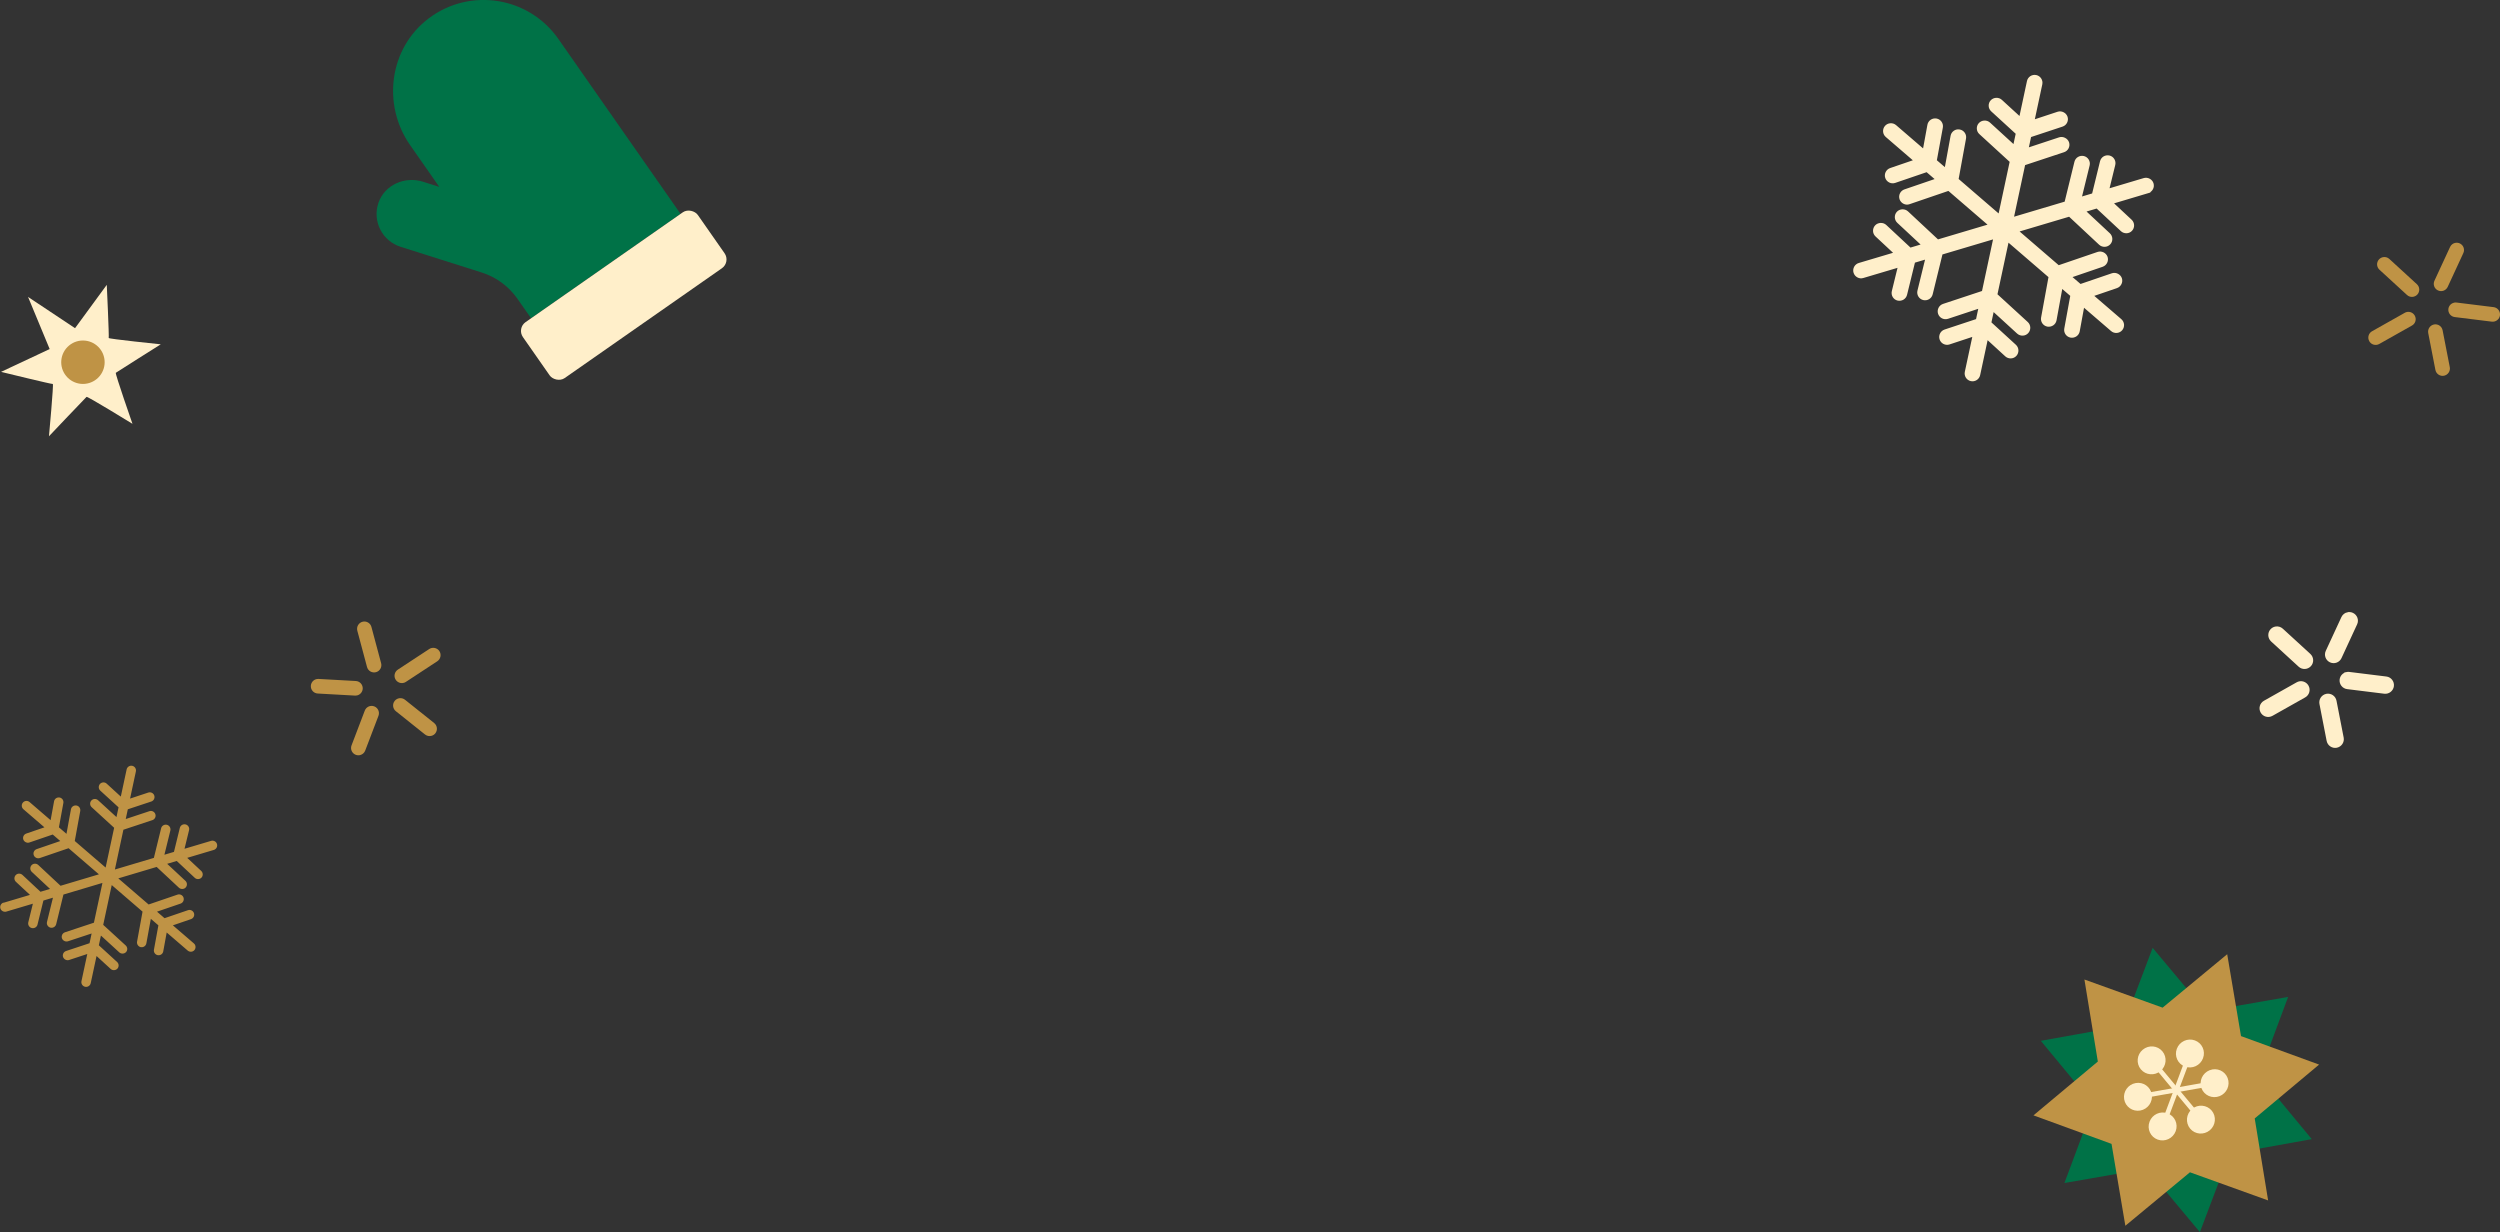 <?xml version="1.0" encoding="UTF-8"?>
<svg id="_レイヤー_2" data-name="レイヤー 2" xmlns="http://www.w3.org/2000/svg" viewBox="0 0 675.03 332.69">
  <rect x="0" y="0" width="675.03" height="332.69" fill="#333333" stroke="none"/>
  <defs>
    <style>
      .cls-1 {
        fill: none;
        stroke-linecap: round;
        stroke-linejoin: round;
        stroke-width: 1.26px;
      }

      .cls-1, .cls-2 {
        stroke: #ffefca;
      }

      .cls-2 {
        stroke-miterlimit: 10;
        stroke-width: .73px;
      }

      .cls-2, .cls-3 {
        fill: #ffefca;
      }

      .cls-4 {
        fill: #bf9345;
      }

      .cls-4, .cls-3, .cls-5 {
        stroke-width: 0px;
      }

      .cls-5 {
        fill: #007247;
      }
    </style>
  </defs>
  <g id="design">
    <g id="deco_overview-giftool_christmas_sp">
      <g>
        <path class="cls-4" d="m662.96,65.58c.4-.08.82-.04,1.21.14.99.46,1.42,1.63.96,2.62l-4.22,9.12c-.46.99-1.63,1.42-2.62.96-.99-.46-1.42-1.63-.96-2.62l4.22-9.12c.28-.6.81-.99,1.41-1.11Z"/>
        <path class="cls-4" d="m662.66,81.71c.2-.04.41-.05.63-.02l10.01,1.24c1.08.13,1.85,1.12,1.72,2.2-.14,1.08-1.12,1.85-2.2,1.72l-10.01-1.24c-1.08-.13-1.85-1.12-1.72-2.2.11-.87.76-1.53,1.58-1.69Z"/>
        <path class="cls-4" d="m657.21,87.61h0c1.07-.21,2.11.49,2.32,1.56l1.94,9.96c.21,1.07-.49,2.1-1.56,2.32h0c-1.07.21-2.11-.49-2.32-1.56l-1.94-9.96c-.21-1.07.49-2.1,1.56-2.32Z"/>
        <path class="cls-4" d="m649.91,84.24c.81-.16,1.67.21,2.1.97.54.95.2,2.16-.75,2.69l-8.84,4.98c-.95.53-2.16.2-2.69-.75-.54-.95-.2-2.16.75-2.69l8.84-4.98c.19-.11.39-.18.59-.22Z"/>
        <path class="cls-4" d="m643.43,69.44c.6-.12,1.24.04,1.72.48l7.44,6.82c.8.74.86,1.99.12,2.79-.74.8-1.99.86-2.79.12l-7.44-6.82c-.8-.74-.86-1.99-.12-2.79.3-.32.67-.52,1.07-.6Z"/>
      </g>
      <g>
        <path class="cls-2" d="m633.95,165.67c.4-.08.82-.04,1.21.14.99.46,1.42,1.63.96,2.62l-4.22,9.12c-.46.99-1.63,1.42-2.62.96-.99-.46-1.42-1.63-.96-2.62l4.22-9.12c.28-.6.81-.99,1.41-1.11Z"/>
        <path class="cls-2" d="m633.66,181.81c.2-.04.41-.05.63-.02l10.01,1.24c1.08.13,1.85,1.12,1.72,2.2-.14,1.08-1.12,1.85-2.2,1.72l-10.01-1.24c-1.08-.13-1.85-1.12-1.72-2.2.11-.87.76-1.53,1.58-1.69Z"/>
        <path class="cls-2" d="m628.2,187.7h0c1.07-.21,2.11.49,2.32,1.56l1.94,9.96c.21,1.07-.49,2.1-1.56,2.32h0c-1.07.21-2.11-.49-2.32-1.56l-1.94-9.96c-.21-1.07.49-2.1,1.56-2.32Z"/>
        <path class="cls-2" d="m620.9,184.33c.81-.16,1.67.21,2.1.97.54.95.2,2.16-.75,2.69l-8.84,4.98c-.95.53-2.16.2-2.69-.75-.54-.95-.2-2.16.75-2.69l8.84-4.98c.19-.11.39-.18.59-.22Z"/>
        <path class="cls-2" d="m614.42,169.54c.6-.12,1.24.04,1.72.48l7.44,6.82c.8.74.86,1.99.12,2.79-.74.8-1.99.86-2.79.12l-7.44-6.82c-.8-.74-.86-1.99-.12-2.79.3-.32.67-.52,1.07-.6Z"/>
      </g>
      <g>
        <path class="cls-5" d="m115.76,4.96c-10.66,8.03-12.66,23.29-5.02,34.23l7.87,11.27-4.43-1.4c-4.87-1.54-10.33.86-11.99,5.69-1.71,4.96,1.01,10.32,5.98,11.89l21.87,6.93c3.93,1.24,7.33,3.75,9.69,7.12l3.66,5.24,40.36-28.19-32.99-47.23c-7.95-11.39-23.8-13.98-35-5.56Z"/>
        <rect class="cls-3" x="139.62" y="70.48" width="57.6" height="18.43" rx="2.9" ry="2.9" transform="translate(-15.29 110.8) rotate(-34.93)"/>
      </g>
      <path class="cls-2" d="m579.96,51.8l-9.85,2.94,5.2,4.85c.71.66.75,1.77.09,2.48-.32.34-.75.54-1.22.55-.47.01-.91-.15-1.26-.47l-6.7-6.25-3.54,1.05,6.75,6.3c.34.32.54.75.56,1.22.02.47-.15.92-.47,1.26-.66.71-1.77.74-2.48.09l-8.26-7.71-14.21,4.23,11.23,9.68,10.69-3.65c.9-.3,1.92.2,2.23,1.09.31.91-.18,1.91-1.09,2.23l-8.74,2.99,2.8,2.41,8.67-2.96c.87-.29,1.92.22,2.22,1.09.31.91-.18,1.91-1.09,2.23l-6.73,2.3,7.79,6.71c.73.63.82,1.74.18,2.48-.63.73-1.74.81-2.47.18l-7.79-6.71-1.28,6.99c-.17.95-1.09,1.58-2.09,1.4-.93-.2-1.53-1.09-1.36-2.03l1.65-9.02-2.8-2.41-1.66,9.09c-.17.95-1.09,1.58-2.09,1.4-.93-.2-1.53-1.09-1.36-2.03l2.03-11.11-11.42-9.84-3.15,14.74,8.33,7.63c.71.65.76,1.76.11,2.48-.65.71-1.76.76-2.48.11l-6.82-6.24-.77,3.61,6.76,6.19c.71.65.76,1.76.11,2.48-.65.71-1.76.76-2.48.11l-5.24-4.8-2.15,10.05c-.2.95-1.14,1.55-2.08,1.35-.95-.2-1.55-1.14-1.35-2.08l2.15-10.05-6.75,2.23c-.44.15-.92.11-1.34-.1-.42-.21-.73-.57-.88-1.02-.3-.91.2-1.91,1.11-2.21l8.7-2.88.77-3.61-8.77,2.9c-.92.3-1.91-.19-2.22-1.12-.3-.92.2-1.91,1.11-2.21l10.72-3.55,3.15-14.74-14.45,4.3-2.69,10.97c-.23.93-1.14,1.5-2.12,1.28-.94-.23-1.51-1.19-1.28-2.12l2.2-8.97-3.54,1.05-2.18,8.9c-.23.92-1.14,1.49-2.12,1.28-.45-.11-.84-.39-1.08-.79-.24-.4-.31-.87-.2-1.33l1.69-6.9-9.85,2.93c-.45.14-.92.09-1.33-.14-.41-.22-.71-.59-.85-1.04-.28-.93.25-1.91,1.18-2.18l9.85-2.93-5.2-4.85c-.71-.66-.74-1.77-.08-2.48.64-.68,1.8-.72,2.48-.09l6.7,6.25,3.54-1.06-6.76-6.3c-.7-.66-.74-1.77-.09-2.47.63-.68,1.79-.73,2.48-.09l8.26,7.71,14.21-4.23-11.23-9.68-10.69,3.65c-.45.16-.92.13-1.34-.09-.42-.21-.73-.56-.89-1-.15-.45-.12-.92.09-1.34s.56-.73,1.01-.88l8.74-2.99-2.8-2.41-8.67,2.96c-.91.32-1.91-.18-2.23-1.09-.15-.44-.12-.92.09-1.34.21-.42.57-.74,1.01-.89l6.72-2.3-7.79-6.71c-.73-.63-.81-1.74-.18-2.47.61-.71,1.73-.81,2.47-.19l7.79,6.71,1.28-6.99c.08-.46.34-.86.73-1.13.39-.27.85-.36,1.36-.27.93.2,1.53,1.09,1.36,2.03l-1.65,9.01,2.8,2.41,1.66-9.09c.08-.46.34-.86.73-1.13.38-.27.83-.34,1.16-.29l.2.02c.93.2,1.53,1.09,1.36,2.03l-2.03,11.11,11.42,9.84,3.15-14.74-8.33-7.63c-.35-.31-.55-.74-.57-1.21-.02-.47.14-.92.46-1.26.63-.69,1.8-.74,2.48-.11l6.82,6.24.77-3.61-6.76-6.19c-.35-.32-.55-.75-.57-1.21-.02-.47.14-.92.46-1.26.63-.69,1.8-.74,2.48-.11l5.24,4.8,2.15-10.05c.2-.95,1.14-1.55,2.08-1.35.94.2,1.55,1.14,1.35,2.08l-2.15,10.05,6.75-2.23c.88-.3,1.93.23,2.22,1.11.15.44.11.92-.1,1.34-.21.42-.57.73-1.01.87l-8.7,2.88-.77,3.61,8.77-2.9c.88-.29,1.93.23,2.22,1.11.15.44.11.92-.1,1.34-.21.42-.57.73-1.01.87l-10.72,3.55-3.15,14.74,14.45-4.3,2.69-10.97c.23-.92,1.13-1.49,2.11-1.28h0c.45.11.84.39,1.08.79.24.4.32.87.2,1.33l-2.2,8.97,3.54-1.05,2.18-8.9c.23-.93,1.14-1.5,2.12-1.28.94.23,1.51,1.18,1.28,2.12l-1.69,6.9,9.86-2.94c.9-.26,1.91.29,2.17,1.18.13.45.09.92-.14,1.33-.22.41-.59.71-1.04.85Z"/>
      <g>
        <path class="cls-3" d="m14.26,103.68c.27-.09-1.04,14.12-1.04,14.12,0,0,9.9-10.44,10.15-10.64s12.4,7.28,12.4,7.28c0,0-4.74-13.58-4.5-13.78s12.14-7.69,12.14-7.69c0,0-14.19-1.46-14.06-1.71.14-.25-.52-14.35-.52-14.35l-8.57,11.7-12.69-8.44,5.84,14.08L.28,100.41s13.71,3.36,13.98,3.27Z"/>
        <path class="cls-4" d="m26.92,94.08c2.06,2.5,1.7,6.19-.8,8.25s-6.19,1.7-8.25-.8c-2.06-2.5-1.7-6.19.8-8.25,2.5-2.06,6.19-1.7,8.25.8Z"/>
      </g>
      <g>
        <path class="cls-4" d="m97.28,203.87c-.39.11-.81.09-1.22-.06-1.02-.39-1.53-1.53-1.14-2.55l3.58-9.39c.39-1.02,1.53-1.53,2.55-1.14,1.02.39,1.53,1.53,1.14,2.55l-3.58,9.39c-.23.61-.74,1.04-1.33,1.2Z"/>
        <path class="cls-4" d="m96.48,187.75c-.2.05-.41.08-.62.07l-10.07-.56c-1.09-.06-1.92-.99-1.86-2.08.06-1.09.99-1.92,2.08-1.86l10.07.56c1.09.06,1.92.99,1.86,2.08-.05.87-.66,1.58-1.46,1.8Z"/>
        <path class="cls-4" d="m101.52,181.5h0c-1.05.28-2.14-.34-2.42-1.4l-2.62-9.8c-.28-1.05.34-2.13,1.39-2.42h0c1.05-.28,2.14.34,2.42,1.4l2.62,9.8c.28,1.05-.34,2.13-1.39,2.42Z"/>
        <path class="cls-4" d="m109.02,184.37c-.8.22-1.69-.09-2.17-.82-.6-.91-.34-2.14.57-2.74l8.48-5.57c.91-.59,2.14-.34,2.74.57.6.91.34,2.14-.57,2.74l-8.48,5.57c-.18.12-.37.2-.57.26Z"/>
        <path class="cls-4" d="m116.51,198.68c-.59.16-1.24.05-1.75-.36l-7.88-6.29c-.85-.68-.99-1.92-.31-2.78.68-.85,1.92-.99,2.78-.31l7.88,6.29c.85.68.99,1.92.31,2.78-.27.34-.64.57-1.03.67Z"/>
      </g>
      <g>
        <polygon class="cls-5" points="581.24 255.93 595.57 273.07 617.82 269.18 609.94 290.34 624.2 307.58 601.98 311.58 594 332.69 579.66 315.54 557.42 319.43 565.3 298.27 551.04 281.03 573.26 277.04 581.24 255.93"/>
        <polygon class="cls-4" points="601.37 257.65 605.1 279.76 626.18 287.45 608.8 301.99 612.42 324.13 591.31 316.53 573.87 330.97 570.14 308.86 549.06 301.16 566.44 286.63 562.82 264.48 583.93 272.08 601.37 257.65"/>
        <g>
          <g>
            <line class="cls-1" x1="583.93" y1="304.15" x2="591.31" y2="284.46"/>
            <path class="cls-3" d="m580.4,302.87c.73-1.96,2.91-2.97,4.86-2.26,1.95.71,2.94,2.87,2.2,4.83-.74,1.96-2.91,2.97-4.86,2.26-1.95-.71-2.94-2.86-2.2-4.82Z"/>
            <path class="cls-3" d="m587.77,283.18c.73-1.96,2.91-2.97,4.87-2.26,1.95.71,2.94,2.87,2.2,4.82-.73,1.96-2.91,2.97-4.86,2.26-1.95-.71-2.94-2.86-2.21-4.82Z"/>
          </g>
          <g>
            <line class="cls-1" x1="577.27" y1="296.14" x2="597.97" y2="292.47"/>
            <path class="cls-3" d="m576.66,292.44c2.06-.37,4,1,4.34,3.05.34,2.05-1.05,4-3.11,4.37-2.06.36-4-1-4.34-3.05-.34-2.05,1.05-4.01,3.11-4.37Z"/>
            <path class="cls-3" d="m597.35,288.76c2.06-.36,4,1,4.34,3.05.34,2.05-1.05,4-3.11,4.37-2.06.37-4-1-4.34-3.04-.34-2.05,1.05-4,3.11-4.37Z"/>
          </g>
          <g>
            <line class="cls-1" x1="580.96" y1="286.3" x2="594.28" y2="302.31"/>
            <path class="cls-3" d="m583.88,283.88c1.32,1.59,1.09,3.97-.52,5.31-1.61,1.34-3.99,1.13-5.31-.46s-1.09-3.97.52-5.3c1.61-1.34,3.99-1.14,5.31.45Z"/>
            <path class="cls-3" d="m597.19,299.88c1.32,1.59,1.09,3.97-.52,5.31s-3.99,1.14-5.31-.45-1.09-3.97.52-5.31,3.99-1.13,5.32.46Z"/>
          </g>
        </g>
      </g>
      <path class="cls-4" d="m.91,243.77l7.18-2.14-3.79-3.53c-.52-.48-.54-1.29-.06-1.81.23-.25.55-.39.89-.4.34,0,.66.11.92.34l4.88,4.56,2.58-.77-4.92-4.6c-.25-.23-.39-.55-.41-.89-.01-.34.11-.67.34-.92.48-.51,1.29-.54,1.81-.06l6.02,5.62,10.36-3.09-8.19-7.05-7.79,2.66c-.65.22-1.4-.15-1.62-.8-.23-.67.13-1.39.8-1.62l6.37-2.18-2.04-1.76-6.32,2.16c-.63.21-1.4-.16-1.62-.8-.23-.67.13-1.39.8-1.62l4.9-1.68-5.68-4.89c-.53-.46-.59-1.27-.13-1.8.46-.54,1.27-.59,1.8-.13l5.68,4.89.93-5.1c.13-.69.79-1.15,1.52-1.02.68.15,1.11.79.99,1.48l-1.2,6.57,2.04,1.76,1.21-6.63c.13-.69.79-1.15,1.52-1.02.68.15,1.11.79.99,1.48l-1.48,8.1,8.33,7.17,2.3-10.74-6.07-5.56c-.52-.48-.55-1.28-.08-1.8.47-.52,1.28-.56,1.81-.08l4.97,4.55.56-2.63-4.93-4.51c-.52-.48-.55-1.28-.08-1.81.48-.52,1.29-.55,1.8-.08l3.82,3.5,1.57-7.33c.15-.69.83-1.13,1.52-.98.69.15,1.13.83.98,1.52l-1.57,7.33,4.92-1.63c.32-.11.67-.08.98.07.3.15.53.41.64.74.22.67-.14,1.39-.81,1.61l-6.34,2.1-.56,2.63,6.39-2.12c.67-.22,1.39.14,1.61.81.22.67-.14,1.39-.81,1.61l-7.82,2.59-2.3,10.74,10.53-3.14,1.96-8c.17-.68.83-1.09,1.55-.94.68.17,1.1.86.94,1.55l-1.61,6.54,2.58-.77,1.59-6.49c.17-.67.83-1.09,1.55-.93.33.08.61.29.79.58.18.29.23.64.15.97l-1.23,5.03,7.18-2.14c.33-.1.67-.06.97.1.3.16.52.43.62.76.2.68-.18,1.39-.86,1.59l-7.18,2.14,3.79,3.54c.51.48.54,1.29.06,1.8-.47.5-1.31.53-1.8.06l-4.88-4.56-2.58.77,4.93,4.6c.51.48.54,1.29.06,1.8-.46.5-1.3.53-1.81.06l-6.02-5.62-10.36,3.09,8.19,7.05,7.79-2.66c.33-.11.67-.09.98.06.31.15.54.41.65.73.11.32.09.67-.06.98s-.41.54-.73.65l-6.37,2.18,2.04,1.76,6.32-2.16c.66-.23,1.39.13,1.62.79.11.32.09.67-.06.97-.15.31-.41.54-.73.65l-4.9,1.68,5.68,4.89c.53.46.59,1.27.13,1.8-.44.52-1.26.59-1.8.13l-5.68-4.89-.93,5.1c-.06.34-.25.63-.53.82-.28.19-.62.27-.99.2-.68-.15-1.11-.79-.99-1.48l1.2-6.57-2.04-1.76-1.21,6.62c-.06.34-.25.63-.53.82-.28.2-.6.25-.85.21h-.14c-.68-.16-1.11-.81-.99-1.49l1.48-8.1-8.32-7.17-2.3,10.74,6.07,5.56c.25.23.4.54.42.88.02.34-.1.67-.33.92-.46.5-1.31.54-1.81.08l-4.97-4.55-.56,2.63,4.93,4.51c.25.23.4.54.41.88.01.34-.1.67-.33.92-.46.5-1.31.54-1.81.08l-3.82-3.5-1.57,7.33c-.15.69-.83,1.13-1.52.98-.69-.15-1.13-.83-.98-1.52l1.57-7.33-4.92,1.62c-.64.22-1.4-.17-1.62-.81-.11-.32-.08-.67.07-.98.15-.3.42-.53.74-.64l6.34-2.1.56-2.63-6.39,2.11c-.64.21-1.41-.17-1.62-.81-.11-.32-.08-.67.07-.98.15-.31.42-.53.74-.64l7.82-2.59,2.3-10.74-10.53,3.14-1.96,8c-.17.67-.83,1.09-1.54.94h0c-.33-.08-.61-.29-.79-.58-.18-.29-.23-.64-.15-.97l1.61-6.54-2.58.77-1.59,6.49c-.17.68-.83,1.09-1.55.94-.68-.17-1.1-.86-.94-1.55l1.24-5.03-7.19,2.14c-.66.19-1.39-.22-1.58-.86-.1-.33-.06-.67.1-.97.16-.3.43-.52.76-.62Z"/>
    </g>
  </g>
</svg>